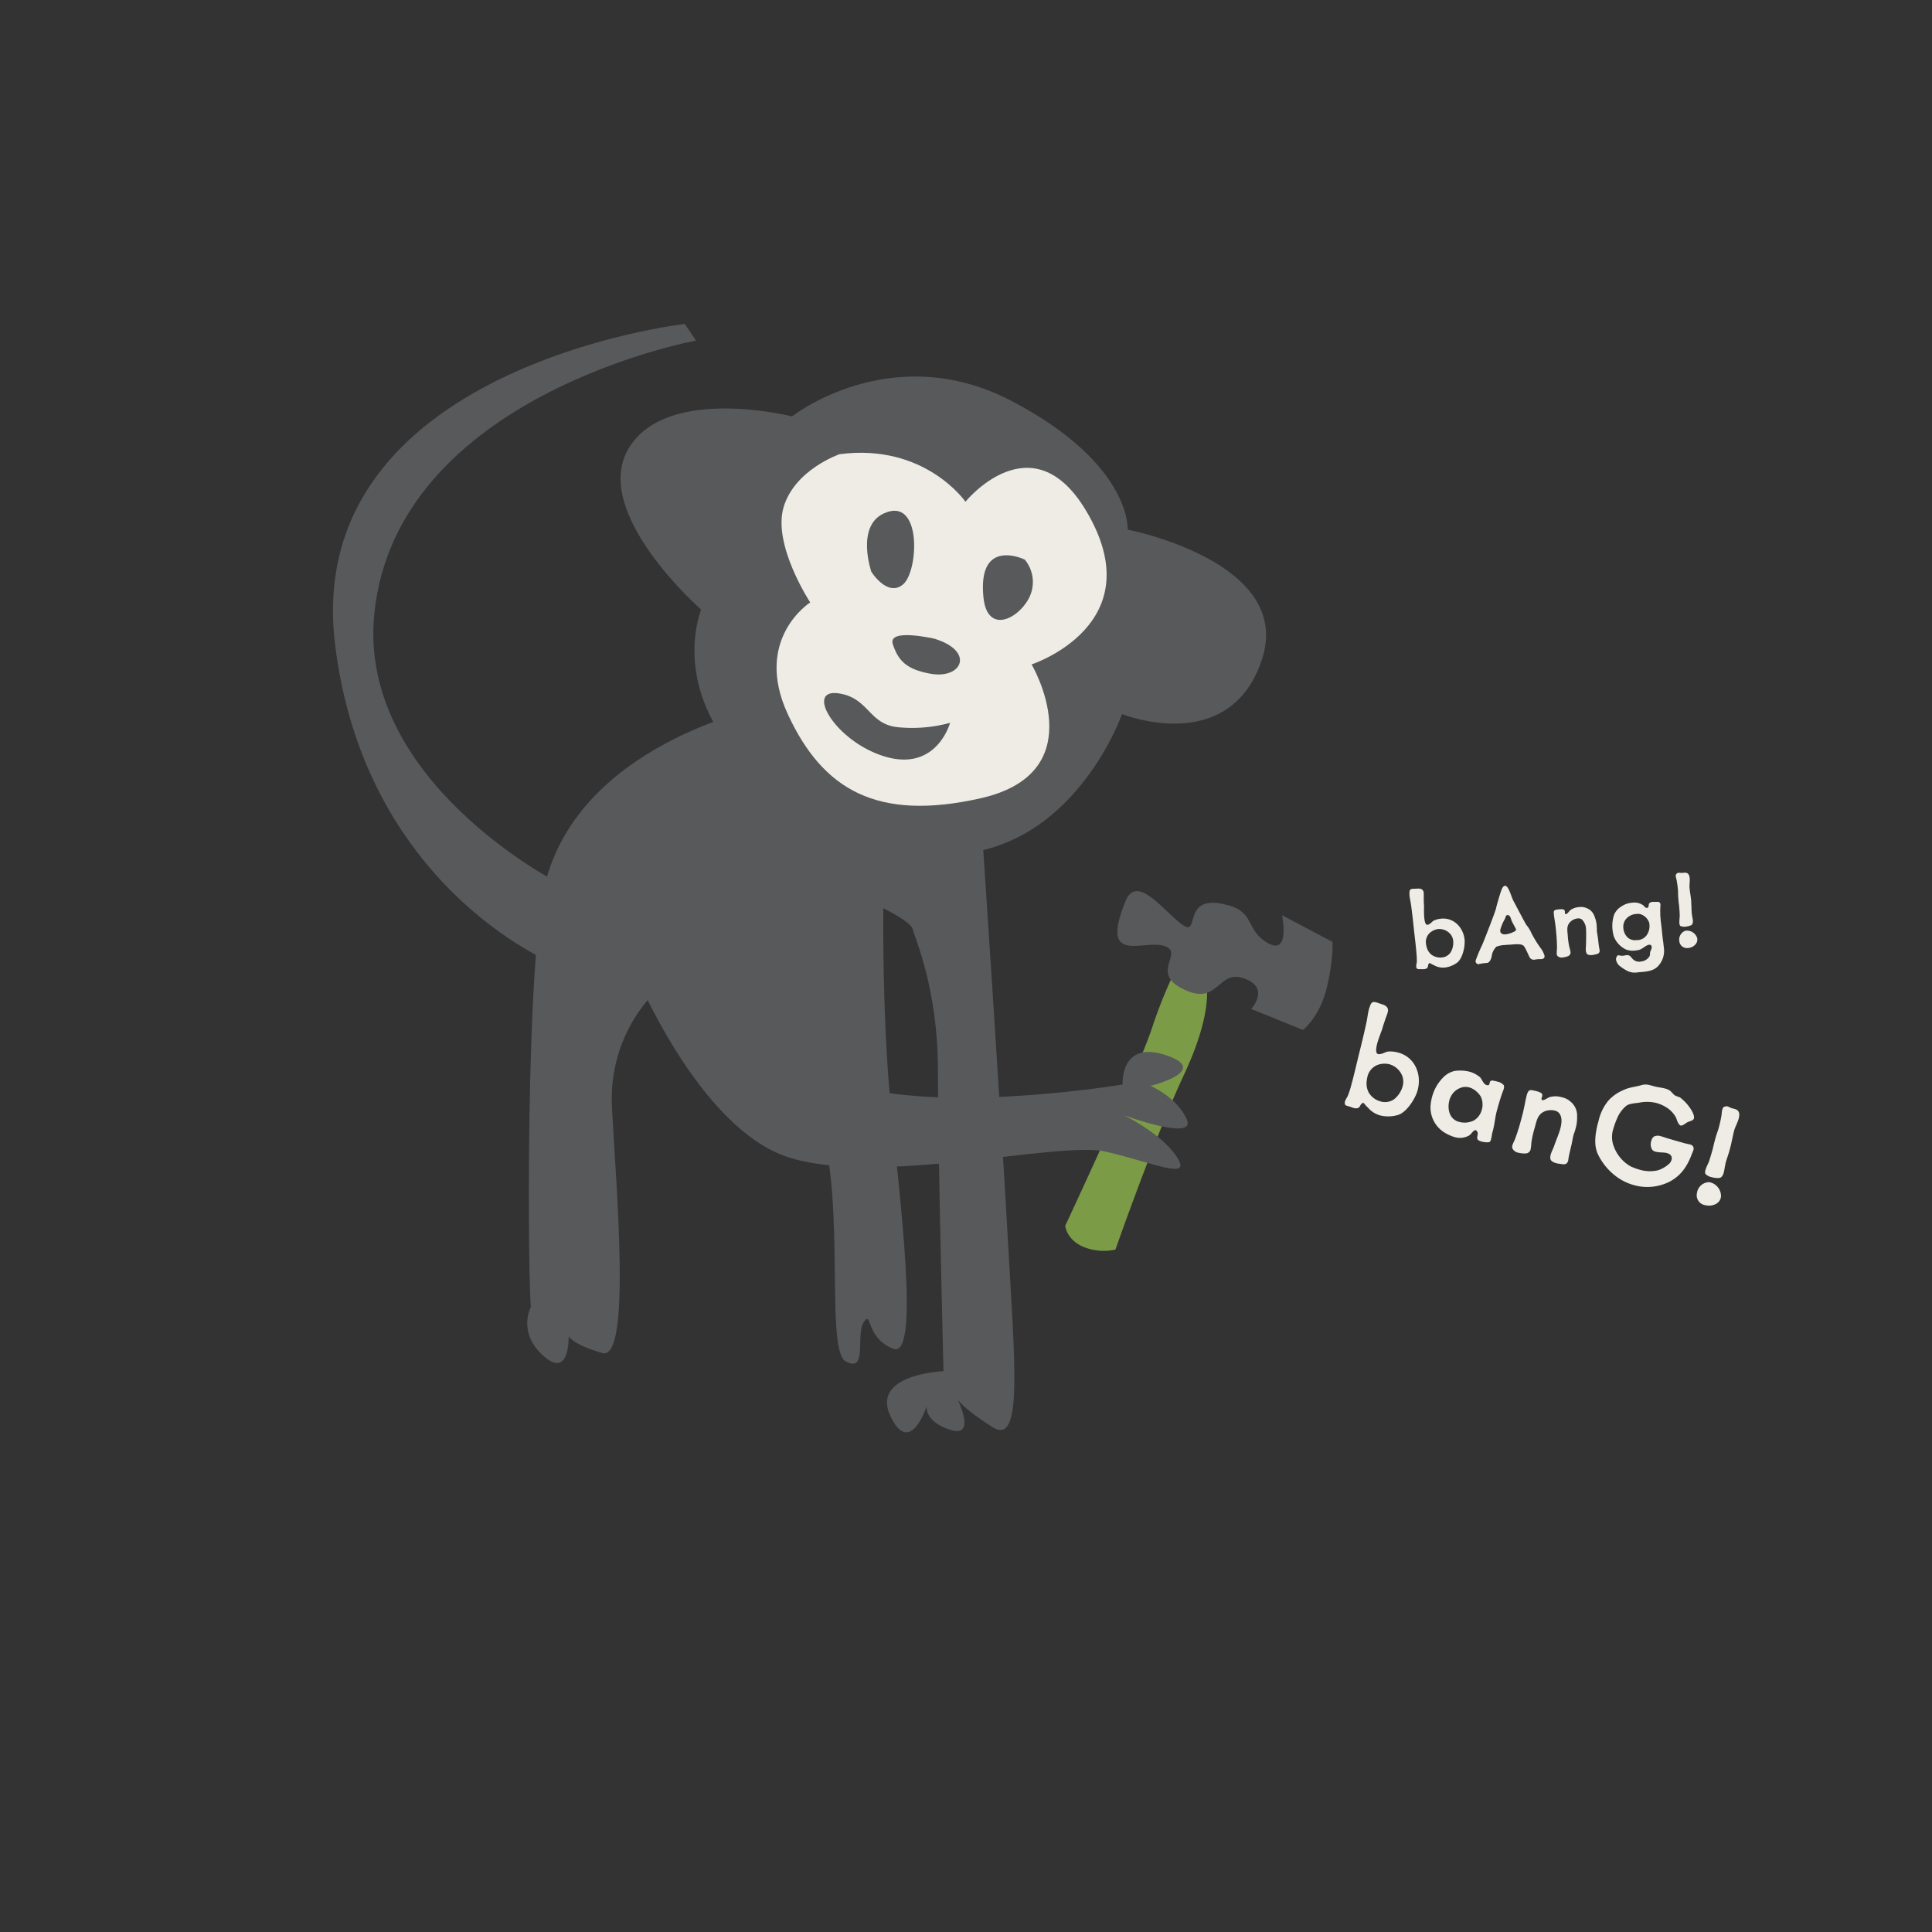 <svg xmlns="http://www.w3.org/2000/svg" viewBox="0 0 580 580"><rect x="0" y="0" width="580" height="580" fill="#333333" stroke="none"/><defs><style>.cls-1{fill:#7c9b46;}.cls-2{fill:#58595b;}.cls-3{fill:#efece5;}.cls-4{fill:none;}</style></defs><g id="Layer_2" data-name="Layer 2"><g id="WIPE_-_Illus" data-name="WIPE - Illus"><path class="cls-1" d="M319.78,368s21.83-46.6,26-59.2a140.19,140.19,0,0,1,8.81-21l7.56,8s2.1,8-6.72,26.87-20.57,52.47-20.57,52.47a16.26,16.26,0,0,1-9.65-.84C320.2,372.18,319.78,368,319.78,368Z"/><path class="cls-2" d="M391.15,309.2s5-3.78,7.14-12.59S400,282.75,400,282.75l-15.12-8s2.52,12.18-4.2,8.4-3.91-9.09-11.75-11.33c-14.7-4.2-8.4,9.65-13.86,5.87s-13.75-15.71-17.21-7.13C330,290,343.29,281.91,349.59,284s-5.29,8.4,6.71,13.44c10,4.18,9.32-7.27,18.06-3.36,6.7,3,1.26,8.81,1.26,8.81Z"/><path class="cls-2" d="M237.78,125s29.8-23.51,65.91-4.62S338.54,159,338.54,159s50,9.65,40.3,39-42,16.38-42,16.38S315,277,254.57,249.7,210.49,183,210.49,183s-33.17-29-21.83-48.28S237.78,125,237.78,125Z"/><path class="cls-2" d="M190.05,290.73s19.31,47.86,46.6,56.68,81-5,95.3-1.68,26,8.81,21.41,1.68-15.95-12.6-15.95-12.6,21.83,8,18.89,1.26S345.39,326,345.39,326s18.47-4.61,4.62-9.23-13,8.81-13,8.81-47.86,8-77.25,1.26-39.46-37.78-39.46-37.78Z"/><path class="cls-2" d="M167.51,265s-60.28-30.65-55.13-80.88c6.72-65.49,96.56-81.87,96.56-81.87l-3.36-5s-115,13.09-105,96.14c8.81,72.63,65,95.57,65,95.57Z"/><path class="cls-2" d="M159.4,392.33c-.84-4.2-1.91-104.93,4.62-128.47,11.76-42.4,68.43-52.48,68.43-52.48s4.2,16.37,32.33,32.33S295,252.52,295,252.52s5.46,81.45,7.55,119.24,4.62,62.55-4.61,56.67-10.5-8.39-10.5-8.39,5.88,11.75-2.1,9.23-7.14-7.13-7.14-7.13-5,15.53-10.91,2.93,15.95-13.43,15.95-13.43-1.68-66.33-1.68-90.68-7.1-39.78-7.55-42-8.82-6.29-8.82-6.29-.42,31.06,2.1,57.93,9.24,77.67.84,74.31-6.3-11.75-8.82-8,1.26,15.53-5.46,11.75,1.26-56.26-10.07-77.25S198,296.61,198,296.61s-15.54,12.59-14.28,36.1,5.88,76-2.94,73.47-10.07-5-10.07-5,.42,13-7.56,5.88S159.4,392.33,159.4,392.33Z"/><path class="cls-3" d="M252.05,136.35c25.61-3.36,37.79,14.27,37.79,14.27s19.85-24.48,36.1,2.52c20.65,34.31-16.25,46.32-16.25,46.32s19.16,32.37-15.24,40.17c-31.12,7.05-47.44-2.52-57.93-25.19s6.71-33.59,6.71-33.59-11.33-17.21-8-28.55S252.05,136.35,252.05,136.35Z"/><path class="cls-2" d="M261.58,171.66s-4.66-13.55,3.65-17.48c11.57-5.48,10.61,17.11,5.94,21.2S261.58,171.66,261.58,171.66Z"/><path class="cls-2" d="M307.64,168s-14.1-6.87-12.42,11.08c1,11.22,10.07,7.1,13.59.65A10.53,10.53,0,0,0,307.64,168Z"/><path class="cls-2" d="M280.6,191.77c12.17,3.77,8.18,12.19-1.26,10.49-7.21-1.3-9.67-3.89-11.31-8.86S280.6,191.77,280.6,191.77Z"/><path class="cls-2" d="M285.22,217s-4.22,15.67-21,9.65c-14-5-22.47-20-12.42-18.49,9.05,1.34,9,9.32,17.8,10.16A43.21,43.21,0,0,0,285.22,217Z"/><path class="cls-3" d="M427.42,268.12c0,.43,0,.94,0,1.44,0,.8,0,1.59.09,2.31,0,.43-.07,2.06.05,3.46s.39,2.35,1,2.3a.57.57,0,0,0,.24-.06c.77-.28,1.11-1,1.81-1.28a6.61,6.61,0,0,1,2.16-.51c3.84-.3,6.6,2.82,6.92,6.4a7.31,7.31,0,0,1,0,.79c0,1.81-.76,5-2.36,6.1a7.67,7.67,0,0,1-3.63,1.4,5.7,5.7,0,0,1-2.42-.33c-.49-.21-.9-.43-1.35-.64s-.54-.39-.76-.37-.21.13-.33.36c-.25.45,0,.9-.58,1.24a1.69,1.69,0,0,1-.77.21,6.43,6.43,0,0,1-.87,0l-.47,0c-.43,0-.75,0-.9-.39a2,2,0,0,1-.1-.28,6.79,6.79,0,0,1,.18-1.36,20.58,20.58,0,0,0-.09-2.59l-.07-.86c-.21-2.4-.52-4.65-.76-7s-.5-4.55-.81-6.87c-.16-1-.39-2-.47-2.88,0-.15,0-.33,0-.54,0-.51,0-.94.44-1.23a2.36,2.36,0,0,1,.6-.13c.47,0,1.08,0,1.41-.05C427,266.71,427.35,267.3,427.42,268.12Zm2.34,18.51a4.58,4.58,0,0,0,3,.82,3.54,3.54,0,0,0,2.72-1.53,5.71,5.71,0,0,0,.79-3.36A3.68,3.68,0,0,0,435,280a4.43,4.43,0,0,0-3.2-1.1,4.67,4.67,0,0,0-2.37,1,3.69,3.69,0,0,0-1.33,3.47,6.72,6.72,0,0,0,.14.75A4.4,4.4,0,0,0,429.76,286.63Z"/><path class="cls-3" d="M454.33,270.43c.6,1.07,3.6,6.91,4,7.38a9,9,0,0,1,1.4,2.3,35,35,0,0,0,2.66,4.35,7.27,7.27,0,0,1,1.3,2.49c.06.76-.46.95-1.07,1-.29,0-.54,0-.79,0s-.72.1-1.08.13a1.4,1.4,0,0,1-1.58-.76c-.34-.62-1.36-3.17-1.9-3.49-.69-.48-2.2-.38-3.27-.29l-.54.05c-.4,0-1.08.06-1.8.12a7.88,7.88,0,0,0-2.45.5,5,5,0,0,0-1.38,2.76c-.08.7-.58,2-1.37,2.11a16.66,16.66,0,0,0-2.36.31.29.29,0,0,1-.17.06.88.88,0,0,1-.94-.79,1.19,1.19,0,0,1,.07-.47c.35-1,1.45-3.67,1.76-4.21s4.21-10.59,4.29-11.25c.23-1.07,1.24-4.48,1.47-5.08s.51-1.67,1.26-1.73C452.88,265.86,453.76,269.36,454.33,270.43Zm-3.88,8.5a1.41,1.41,0,0,0-.06.62c.09,1,1.32,1,1.67.94a7.84,7.84,0,0,0,2.5-.8c.45-.22.58-.44.56-.66a3.1,3.1,0,0,0-.36-.73c-.18-.45-.81-1.44-1-2s-.43-1.66-1.22-1.59c-.47,0-.53.59-.74,1.11A14.75,14.75,0,0,0,450.45,278.93Z"/><path class="cls-3" d="M467.21,273.09c.22,0,.54-.08.93-.11.54-.05,1.22-.07,1.46.19a.88.88,0,0,1,.19.49c0,.15,0,.29,0,.4s.1.39.28.37.11,0,.18-.05c.35-.1.89-.94,1.23-1.19a4.88,4.88,0,0,1,1.57-.71,5.14,5.14,0,0,1,1.1-.17,4.05,4.05,0,0,1,2.09.28,4,4,0,0,1,2.46,2.57,8.68,8.68,0,0,1,.63,2.65c0,.36.06.72.06,1.08a3.65,3.65,0,0,0,0,.58c.06.61.18,1.14.26,1.75.19,1.25.26,2.47.51,3.71,0,.11.05.21.06.32.07.75-.33,1.12-1.22,1.26a6.77,6.77,0,0,1-1,.2c-.64.06-1.33,0-1.62-.4a2.09,2.09,0,0,1-.3-.95c-.06-.72.08-1.56.06-2.17,0-1.05.09-2.65,0-4.08a4.24,4.24,0,0,0-1.24-3.07,1.79,1.79,0,0,0-1.3-.32,3.77,3.77,0,0,0-2.15,1c-1,1-1,2-.87,3.33l.08.89a22.12,22.12,0,0,0,.48,3.43,11.08,11.08,0,0,1,.34,1.38,1.19,1.19,0,0,1-.65,1.25,5.91,5.91,0,0,1-1.7.44,1.75,1.75,0,0,1-1.55-.45,1,1,0,0,1-.24-.7,15.34,15.34,0,0,1,.08-1.56c0-1.48-.08-3-.22-4.5-.07-.78-.13-1.57-.24-2.36-.13-1.11-.38-2.31-.48-3.46C466.39,273.64,466.46,273.23,467.21,273.09Z"/><path class="cls-3" d="M494.45,272.55c.71-.06.3-1.07.77-1.47a1.7,1.7,0,0,1,.95-.34c.46,0,1,0,1.37,0a.81.81,0,0,1,.94.86c0,.57-.1,1.27-.06,1.74,0,.86,0,1.76.12,2.62,0,.29,0,.54.07.83.29,2,.4,4.12.72,6.15.05.54.13,1.11.18,1.65a6.64,6.64,0,0,1-.4,3.32,7,7,0,0,1-1.23,2c-1.28,1.45-3.07,1.72-4.89,1.88l-1.22.1a5.12,5.12,0,0,1-3.14-.37,13.74,13.74,0,0,1-2.57-1.69,3.14,3.14,0,0,1-.92-1.77,1.09,1.09,0,0,1,.13-.66c.14-.44.31-.6.52-.62a6.25,6.25,0,0,1,.88.14,2.53,2.53,0,0,0,.47,0c.36,0,.75-.14,1.11-.17l.32,0c.87,0,1.12.77,1.7,1.26a2.62,2.62,0,0,0,2.05.69,2.57,2.57,0,0,0,.5-.08,3.31,3.31,0,0,0,2.36-1.51c.22-.41.1-.87.24-1.35s.46-.95.42-1.45l0-.18a.65.65,0,0,0-.77-.51,1.18,1.18,0,0,0-.28.06c-1,.34-1.74,1.24-2.83,1.51a8.13,8.13,0,0,1-1.11.17,5.72,5.72,0,0,1-2.7-.3,7.28,7.28,0,0,1-3.66-3.91,11.28,11.28,0,0,1-.41-2.13,10.75,10.75,0,0,1,.51-4.49,5.48,5.48,0,0,1,2.21-2.44A6.46,6.46,0,0,1,490,271a4.56,4.56,0,0,1,3.32.79C493.6,272,493.91,272.6,494.45,272.55Zm-7.13,5.65a4.52,4.52,0,0,0,1.21,3.15,3.33,3.33,0,0,0,2.82.87l.4,0a3.59,3.59,0,0,0,2.55-1.41,4.7,4.7,0,0,0,.85-3.44v-.18a4,4,0,0,0-2.92-2.81,4.63,4.63,0,0,0-1.06,0,4.46,4.46,0,0,0-2.51,1A3.62,3.62,0,0,0,487.32,278.2Z"/><path class="cls-3" d="M503.86,262c.32,0,.8.07,1.12.05l.69-.06a1.69,1.69,0,0,1,.39,0c.81.11,1.12.8,1.2,1.66s-.11,2.15-.05,2.83c.12,1.36.39,2.71.51,4.07l0,.54c.09,1,.06,1.91.14,2.84,0,.29.05.5.1.75,0,.43.2,1,.25,1.57s0,1.19-.48,1.49a4.86,4.86,0,0,1-1.7.44,2.65,2.65,0,0,1-1.61-.23,1.28,1.28,0,0,1-.25-.77c-.07-.79.1-1.74.09-2.28,0-.94-.09-1.87-.17-2.81,0-.39-.11-.78-.14-1.14s-.05-.57-.07-.86a19.38,19.38,0,0,1-.11-2c0-.39,0-.82-.07-1.25a22.59,22.59,0,0,0-.31-2.25c0-.36-.26-1-.31-1.49a.89.89,0,0,1,.53-1C503.72,262.06,503.75,262,503.86,262Zm.27,20.43a2.82,2.82,0,0,1,1.35-2.79,1.64,1.64,0,0,1,.84-.26,3.24,3.24,0,0,1,3.1,2,1.41,1.41,0,0,1,.12.56c.13,1.4-1.29,2.54-2.76,2.67a2.47,2.47,0,0,1-1.89-.56A2.45,2.45,0,0,1,504.13,282.44Z"/><path class="cls-3" d="M416.58,304c-.15.55-.42,1.18-.64,1.81-.32,1-.69,2-.94,2.93-.14.56-1,2.56-1.51,4.37-.44,1.62-.59,3.12.24,3.34a.61.61,0,0,0,.34,0c1.1,0,1.84-.75,2.84-.78a8.93,8.93,0,0,1,2.94.35c4.95,1.37,7,6.54,5.75,11.18a6,6,0,0,1-.32,1c-.85,2.25-3.22,5.89-5.73,6.56a10.31,10.31,0,0,1-5.2.1,7.54,7.54,0,0,1-2.87-1.52c-.51-.48-.94-.94-1.41-1.42s-.5-.73-.78-.8-.31.06-.57.29c-.52.46-.4,1.13-1.29,1.29a2.34,2.34,0,0,1-1.07-.08,9.58,9.58,0,0,1-1.09-.39l-.6-.17c-.56-.15-1-.3-.95-.9a1.67,1.67,0,0,1,0-.39,9,9,0,0,1,.83-1.62,25.33,25.33,0,0,0,1.08-3.29l.3-1.11c.83-3.11,1.48-6.07,2.24-9.09s1.44-5.93,2.11-9c.24-1.28.4-2.62.72-3.83.05-.19.16-.41.24-.68.22-.64.41-1.18,1.1-1.35a3.75,3.75,0,0,1,.82.12c.6.16,1.36.47,1.78.58C416.7,302.06,416.86,303,416.58,304Zm-5.51,24.26a6,6,0,0,0,3.38,2.4,4.74,4.74,0,0,0,4.11-.69,7.59,7.59,0,0,0,2.52-3.84,5,5,0,0,0-.42-3.8,5.94,5.94,0,0,0-3.52-2.83,6.35,6.35,0,0,0-3.41.13,5,5,0,0,0-3.25,3.76,6.16,6.16,0,0,0-.16,1A5.75,5.75,0,0,0,411.07,328.28Z"/><path class="cls-3" d="M436.63,321.52a11.58,11.58,0,0,1,4.56.22l.33.09a8.82,8.82,0,0,1,2.77,1.54c.63.61,1,2.11,2,2.37.61.16.76,0,.86-.41l.11-.42c.08-.28.27-.63,1-.49a10.86,10.86,0,0,1,1.22.28,3.33,3.33,0,0,1,1.95,1.07,1.71,1.71,0,0,1,0,1.14c-.15.56-.46,1.17-.59,1.63-.46,1.37-.92,2.89-1.32,4.37a23.28,23.28,0,0,0-.68,3.1c-.2,1.14-.36,2.29-.65,3.35l-.2.74c-.11.42-.21,1.34-.39,2a2.68,2.68,0,0,1-.27.62c-.33.31-1.51.24-2.48,0-.65-.17-1.13-.4-1.26-.68-.34-.59.18-1.4,0-2.05-.18-.45-.38-.65-.56-.7-.61-.16-1.37,1.22-2,1.6a5.65,5.65,0,0,1-4.4.46,12.61,12.61,0,0,1-3.48-1.68,8.93,8.93,0,0,1-3.71-7.46,14.72,14.72,0,0,1,.46-2.85,12.8,12.8,0,0,1,3.1-5.63A7,7,0,0,1,436.63,321.52Zm-1.17,7.88a3.63,3.63,0,0,0-.36,1c-.5,1.85-.24,4.21,1.21,5.49a4,4,0,0,0,1.7.9,6.26,6.26,0,0,0,4.49-.43,5.32,5.32,0,0,0,2.36-3.25,5.55,5.55,0,0,0-.37-4,6.62,6.62,0,0,0-2.77-2.44,4.06,4.06,0,0,0-.64-.22,4.21,4.21,0,0,0-2.79.2A5.21,5.21,0,0,0,435.46,329.4Z"/><path class="cls-3" d="M460,327.29c.28.07.71.14,1.22.27.69.19,1.56.47,1.74.92a1.05,1.05,0,0,1,0,.7c-.05.18-.14.36-.18.5s0,.53.19.59c.05,0,.15,0,.24,0,.49,0,1.55-.78,2.09-.93a6.43,6.43,0,0,1,2.29-.19,8.05,8.05,0,0,1,1.46.3,5.42,5.42,0,0,1,2.48,1.31,5.29,5.29,0,0,1,1.92,4.34,11.68,11.68,0,0,1-.42,3.61c-.13.47-.25.93-.42,1.38a4.53,4.53,0,0,0-.25.73c-.21.79-.3,1.51-.47,2.31-.34,1.65-.81,3.21-1.06,4.88,0,.14,0,.3-.06.43-.26,1-.93,1.25-2.12,1a10.24,10.24,0,0,1-1.33-.21c-.84-.22-1.68-.6-1.86-1.24a3,3,0,0,1,.06-1.33c.25-.93.81-1.92,1.07-2.69.41-1.34,1.33-3.28,1.82-5.13.44-1.62.58-3.28-.16-4.42a2.36,2.36,0,0,0-1.47-1,5,5,0,0,0-3.15.25c-1.7.79-2.15,2.11-2.6,3.78l-.31,1.16a28.47,28.47,0,0,0-1,4.51,13.5,13.5,0,0,1-.21,1.88,1.55,1.55,0,0,1-1.38,1.27,7.69,7.69,0,0,1-2.33-.22,2.41,2.41,0,0,1-1.75-1.27,1.47,1.47,0,0,1,0-1c.18-.65.62-1.37.81-1.92a59.61,59.61,0,0,0,1.79-5.73c.27-1,.55-2,.77-3.07.34-1.45.58-3.08,1-4.56C458.76,327.59,459,327.12,460,327.29Z"/><path class="cls-3" d="M487.43,327.22c1.71-.83,3.47-.9,5.31-1.45a4.46,4.46,0,0,1,2.57,0l1.58.42c.74.2,1.95.32,3,.6a5,5,0,0,1,1.17.46c.69.38,1,1,1.59,1.47s1.32.45,1.94.92a14.06,14.06,0,0,1,2.78,3c.5.73,1.4,2.21,1.15,3.14,0,.05-.05.19-.11.22-.38.49-1.31.64-1.83.9s-1.31,1-1.86,1c0,0-.1,0-.15,0-.83-.22-1.21-2-1.5-2.54a8.19,8.19,0,0,0-2.26-2.54,11.14,11.14,0,0,0-3.52-1.69,11.72,11.72,0,0,0-5.19-.1c-1.3.2-2.94.21-3.95,1a9.71,9.71,0,0,0-2.7,3.75,25.44,25.44,0,0,0-1.13,3.13,7.81,7.81,0,0,0,.2,5.37,11.29,11.29,0,0,0,5,5.87,17.28,17.28,0,0,0,2.71,1,10.63,10.63,0,0,0,5.58.16,9.35,9.35,0,0,0,3.5-2.15,3,3,0,0,0,.51-1c.26-1-.33-1.72-1.4-2l-.28-.07c-.8-.17-2.07-.06-3.09-.34a1.78,1.78,0,0,1-1.07-.63,3.15,3.15,0,0,1-.24-2.65,2.21,2.21,0,0,1,.79-1.28,2.84,2.84,0,0,1,2.2-.05c.75.2,1.42.47,1.88.6,1.7.5,3.45,1,5.12,1.47.42.11,1,.21,1.54.36a1.37,1.37,0,0,1,.92.5,1.2,1.2,0,0,1,.17,1.19,11.19,11.19,0,0,1-.47,1.21c-1.31,3.58-3.22,6.45-6.64,8.26a14.79,14.79,0,0,1-10.67,1.07,16,16,0,0,1-5.53-2.73,18.11,18.11,0,0,1-5.22-6.31c-1.41-2.72-.93-6-.34-8.74l.46-1.72a14.2,14.2,0,0,1,3.14-6.16A13,13,0,0,1,487.43,327.22Z"/><path class="cls-3" d="M509.49,357.84a3.77,3.77,0,0,1,3-2.89,2.25,2.25,0,0,1,1.17.07,4.31,4.31,0,0,1,3,3.92,2.18,2.18,0,0,1-.11.77c-.48,1.81-2.78,2.59-4.68,2.08a3,3,0,0,1-2.32-4Zm9-25.73c.42.11,1,.46,1.39.57l.88.24a2.8,2.8,0,0,1,.5.18c1,.51,1,1.52.73,2.63s-1.1,2.64-1.34,3.52c-.47,1.76-.76,3.58-1.23,5.34l-.19.69c-.33,1.26-.79,2.42-1.12,3.63a6.51,6.51,0,0,0-.21,1c-.15.55-.22,1.38-.41,2.07s-.55,1.5-1.28,1.65a6.42,6.42,0,0,1-2.33-.23,3.55,3.55,0,0,1-1.91-1,1.69,1.69,0,0,1,0-1.08c.27-1,.92-2.14,1.15-2.82.37-1.2.74-2.39,1.06-3.6.14-.51.23-1,.35-1.49s.2-.74.3-1.11a25.61,25.61,0,0,1,.79-2.58c.18-.49.33-1.05.48-1.61.26-1,.49-2,.65-2.95.12-.47.1-1.32.29-2s.42-1,1.12-1C518.27,332.11,518.33,332.08,518.47,332.11Z"/><rect class="cls-4" width="580" height="580"/></g></g></svg>